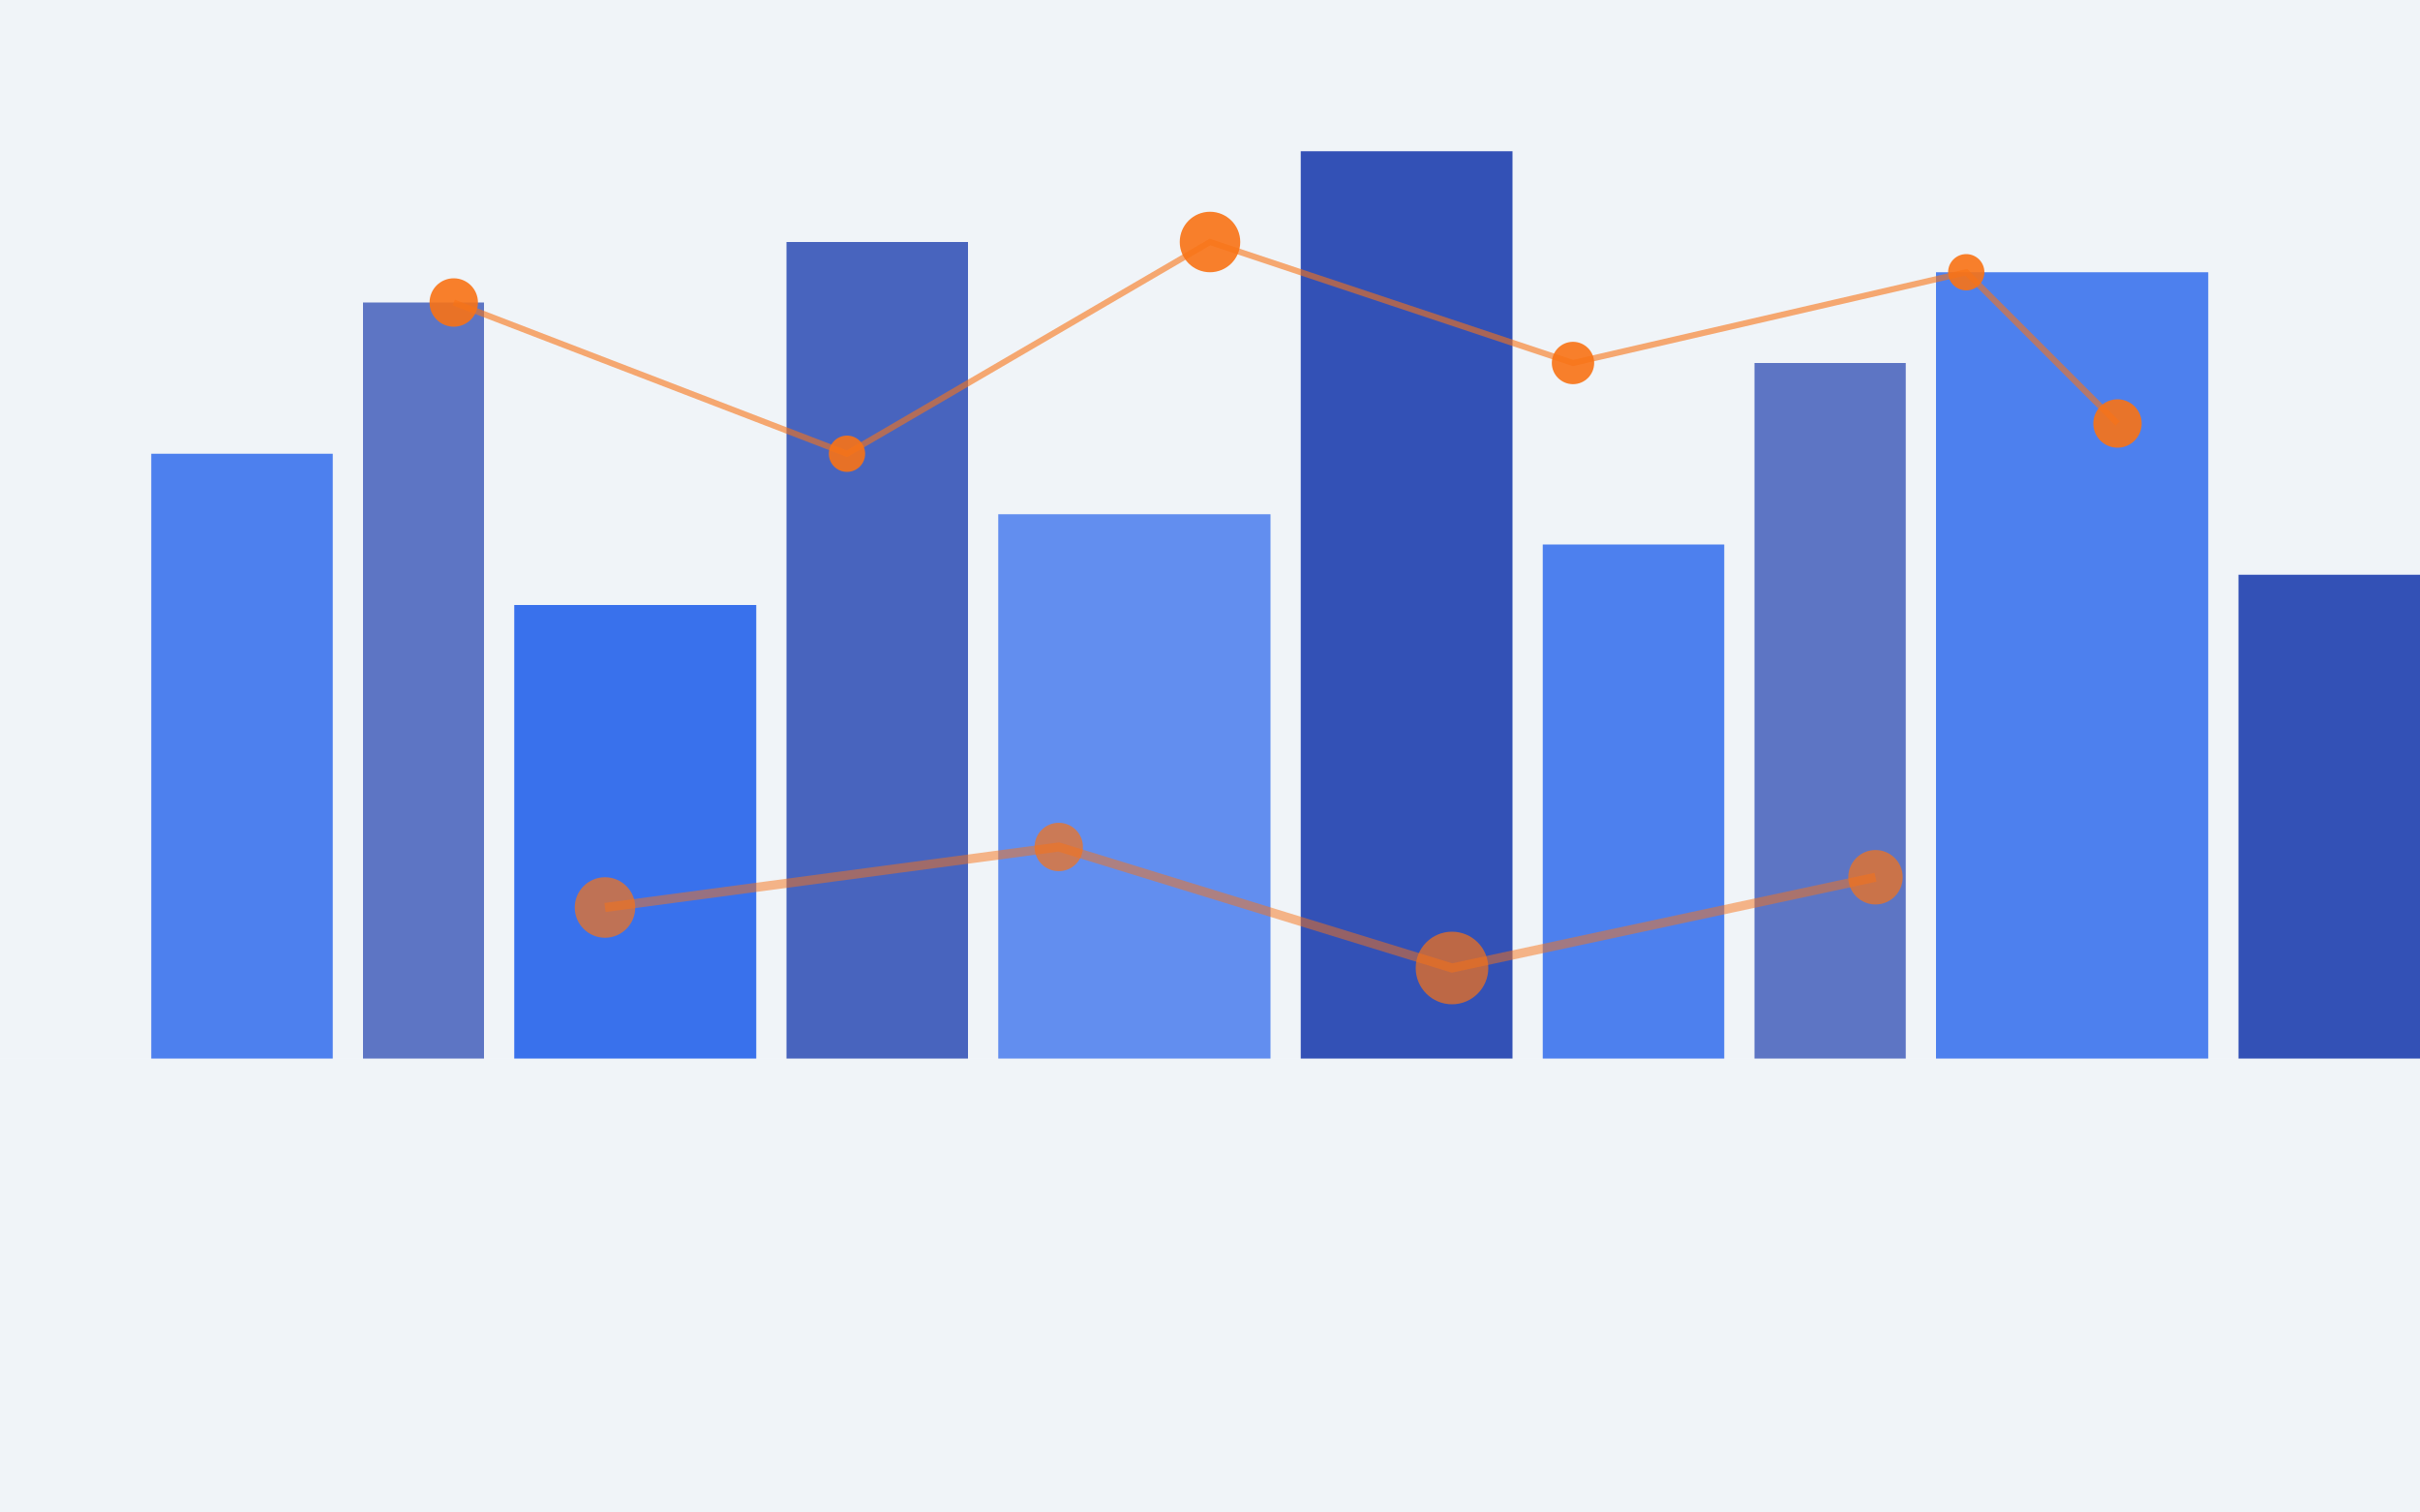 <svg xmlns="http://www.w3.org/2000/svg" width="800" height="500" viewBox="0 0 800 500">
  <!-- Cityscape Background -->
  <rect x="0" y="0" width="800" height="500" fill="#f8fafc"/>
  
  <!-- Sky -->
  <rect x="0" y="0" width="800" height="350" fill="#f0f4f8"/>
  
  <!-- Buildings -->
  <rect x="50" y="150" width="60" height="200" fill="#2563eb" opacity="0.8"/>
  <rect x="120" y="100" width="40" height="250" fill="#1e40af" opacity="0.7"/>
  <rect x="170" y="200" width="80" height="150" fill="#2563eb" opacity="0.9"/>
  <rect x="260" y="80" width="60" height="270" fill="#1e40af" opacity="0.8"/>
  <rect x="330" y="170" width="90" height="180" fill="#2563eb" opacity="0.7"/>
  <rect x="430" y="50" width="70" height="300" fill="#1e40af" opacity="0.9"/>
  <rect x="510" y="180" width="60" height="170" fill="#2563eb" opacity="0.8"/>
  <rect x="580" y="120" width="50" height="230" fill="#1e40af" opacity="0.7"/>
  <rect x="640" y="90" width="90" height="260" fill="#2563eb" opacity="0.8"/>
  <rect x="740" y="190" width="60" height="160" fill="#1e40af" opacity="0.9"/>

  <!-- Ground -->
  <rect x="0" y="350" width="800" height="150" fill="#f0f4f8"/>
  
  <!-- Digital Elements -->
  <circle cx="150" cy="100" r="8" fill="#f97316" opacity="0.9"/>
  <circle cx="280" cy="150" r="6" fill="#f97316" opacity="0.9"/>
  <circle cx="400" cy="80" r="10" fill="#f97316" opacity="0.9"/>
  <circle cx="520" cy="120" r="7" fill="#f97316" opacity="0.9"/>
  <circle cx="650" cy="90" r="6" fill="#f97316" opacity="0.9"/>
  <circle cx="700" cy="140" r="8" fill="#f97316" opacity="0.9"/>
  
  <!-- Connecting Lines -->
  <path d="M150,100 L280,150 L400,80 L520,120 L650,90 L700,140" stroke="#f97316" stroke-width="2" opacity="0.6" fill="none"/>
  
  <!-- Nodes -->
  <circle cx="200" cy="300" r="10" fill="#f97316" opacity="0.7"/>
  <circle cx="350" cy="280" r="8" fill="#f97316" opacity="0.7"/>
  <circle cx="480" cy="320" r="12" fill="#f97316" opacity="0.7"/>
  <circle cx="620" cy="290" r="9" fill="#f97316" opacity="0.7"/>
  
  <!-- Node Connections -->
  <path d="M200,300 L350,280 L480,320 L620,290" stroke="#f97316" stroke-width="3" opacity="0.5" fill="none"/>
</svg>